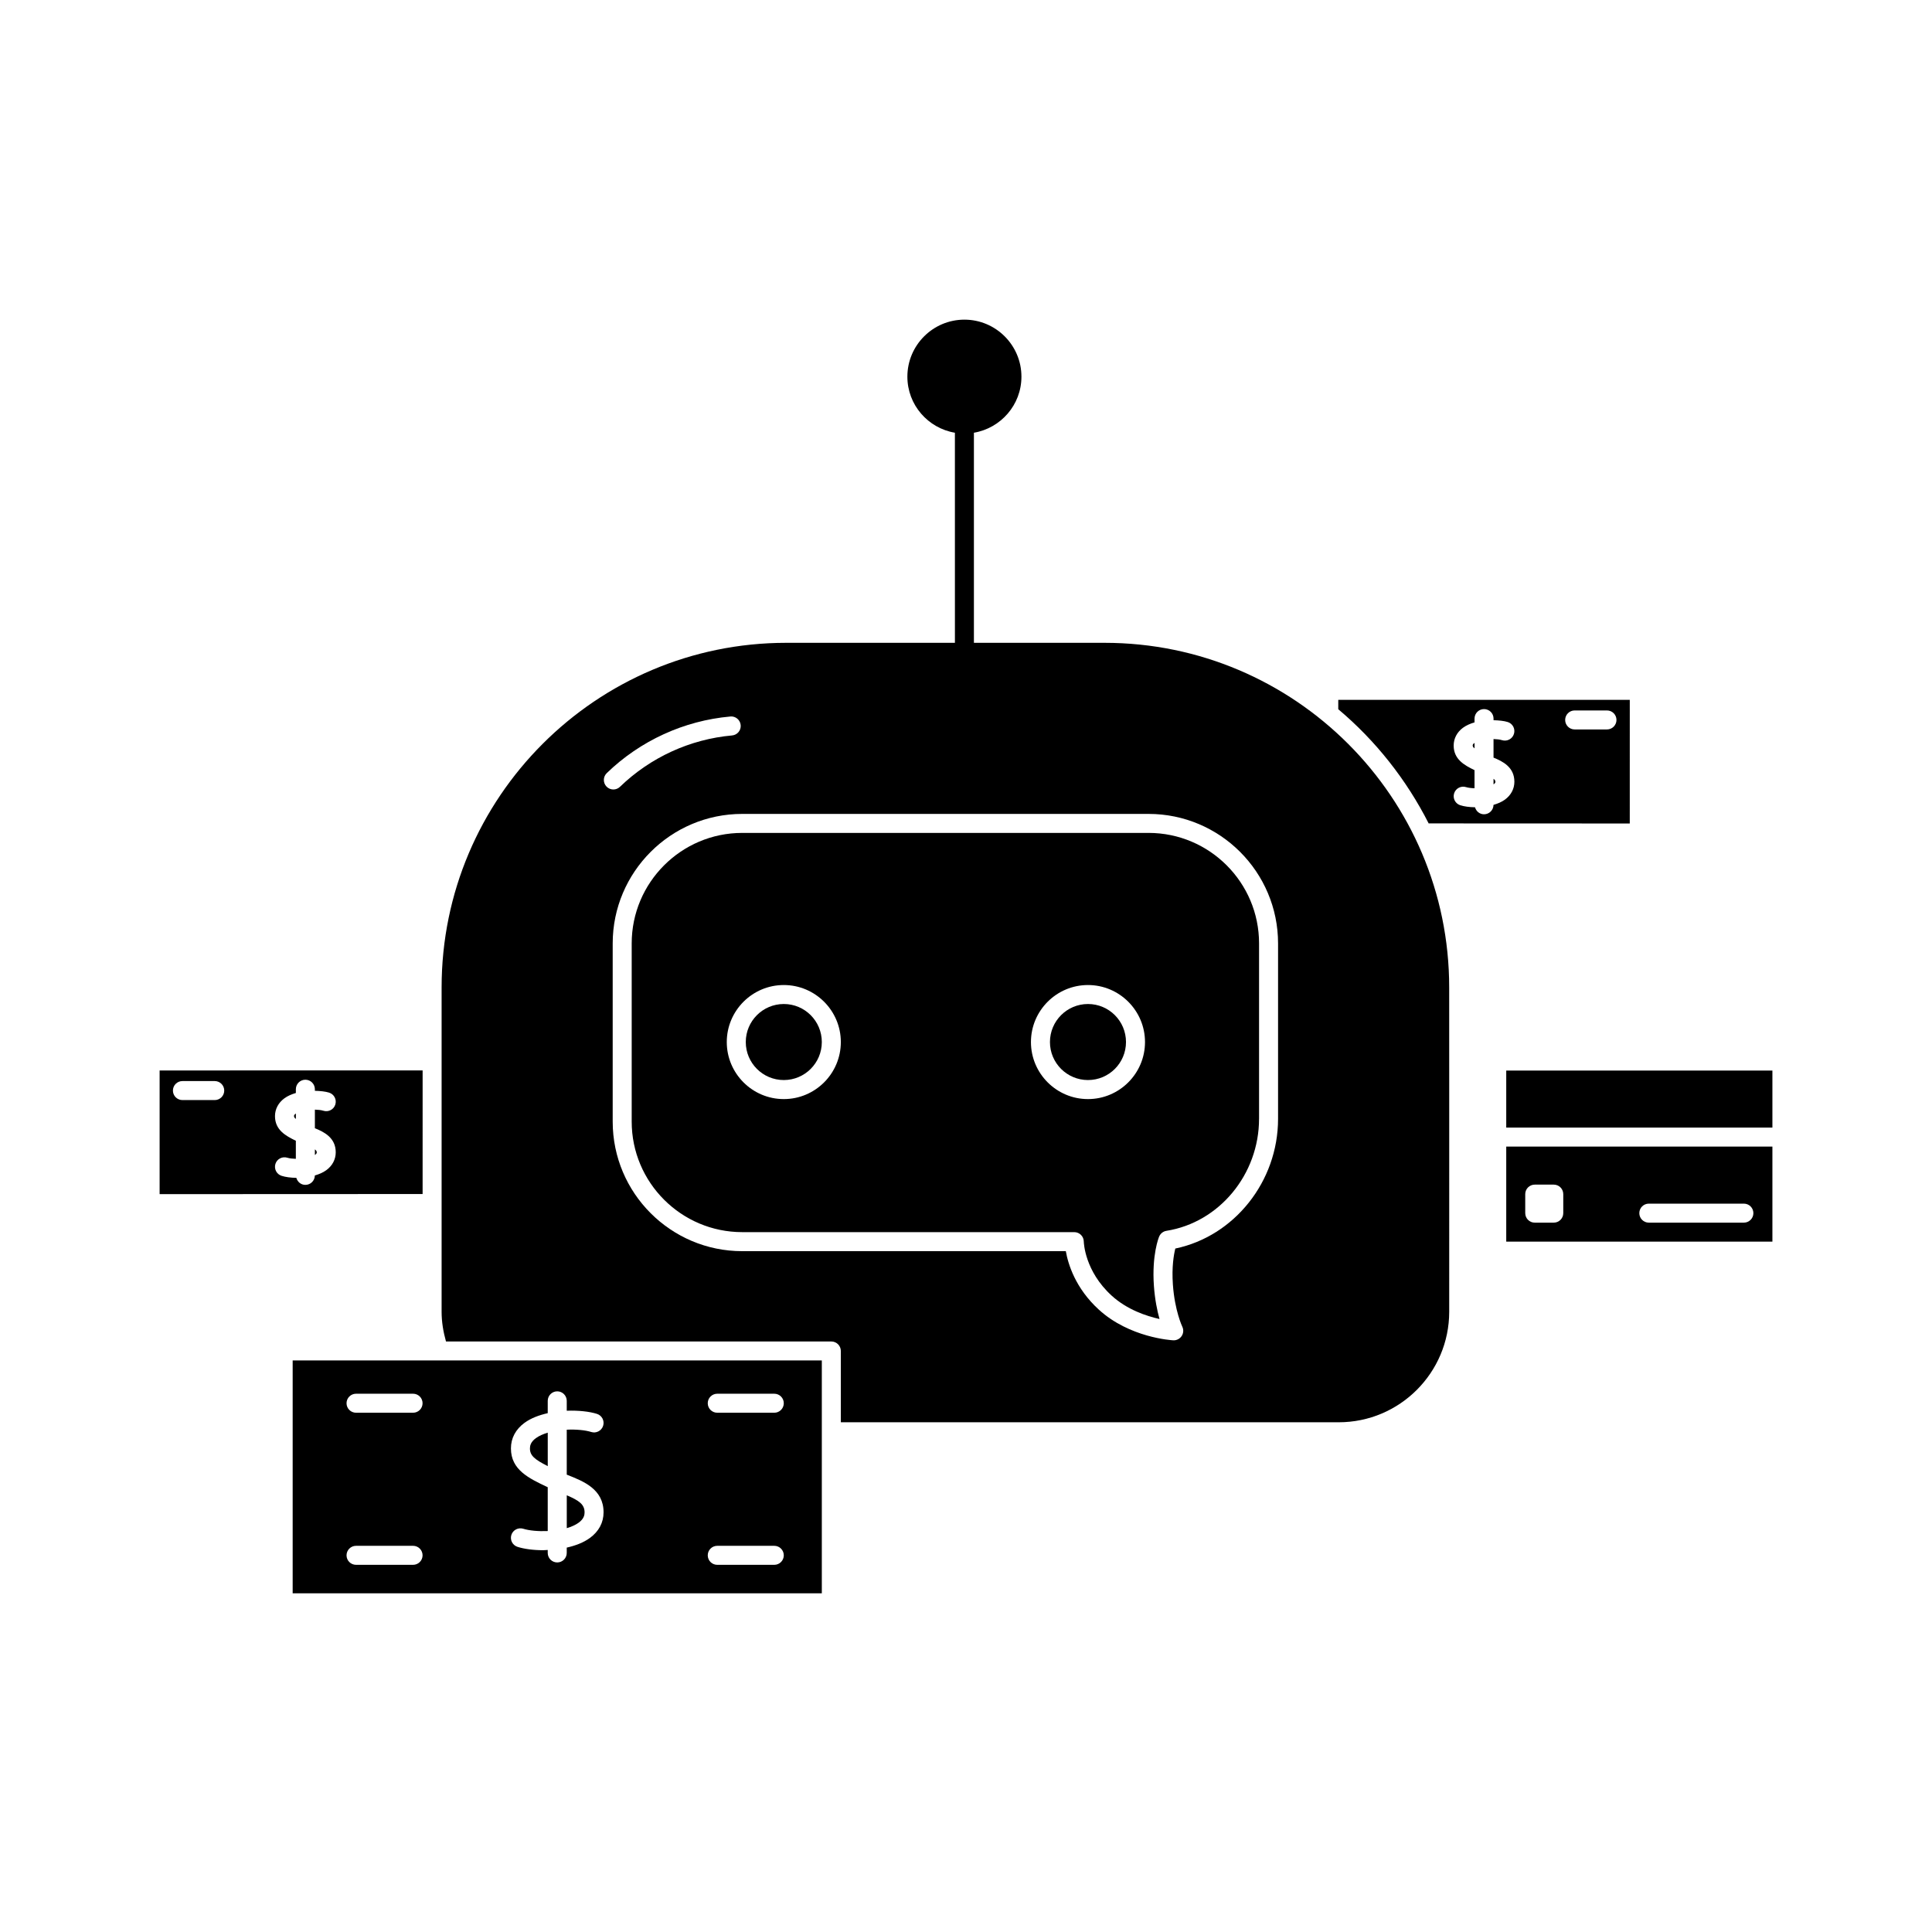 <?xml version="1.0" encoding="UTF-8"?>
<!-- Uploaded to: SVG Repo, www.svgrepo.com, Generator: SVG Repo Mixer Tools -->
<svg fill="#000000" width="800px" height="800px" version="1.1" viewBox="144 144 512 512" xmlns="http://www.w3.org/2000/svg">
 <g>
  <path d="m442.4 420.15c0 5.562-4.508 10.074-10.074 10.074s-10.078-4.512-10.078-10.074c0-5.566 4.512-10.078 10.078-10.078s10.074 4.512 10.074 10.078"/>
  <path d="m361.79 420.15c0 5.562-4.508 10.074-10.074 10.074s-10.078-4.512-10.078-10.074c0-5.566 4.512-10.078 10.078-10.078s10.074 4.512 10.074 10.078"/>
  <path d="m528.05 405.67c0-50.352-40.965-91.316-91.316-91.316h-34.637v-55.676c7.133-1.211 12.594-7.387 12.594-14.855 0-8.332-6.781-15.113-15.113-15.113s-15.113 6.781-15.113 15.113c0 7.473 5.461 13.652 12.594 14.855l0.004 55.676h-44.715c-50.352 0-91.316 40.965-91.316 91.316v85.965c0 2.68 0.441 5.305 1.16 7.871h102.12c1.391 0 2.519 1.129 2.519 2.519v18.891h131.94c16.152 0 29.285-13.133 29.285-29.285l0.004-61.402h-0.004zm-223.26-56.781c8.867-8.594 20.504-13.922 32.77-15.008 1.375-0.137 2.609 0.902 2.731 2.289 0.125 1.387-0.902 2.609-2.289 2.731-11.117 0.988-21.664 5.82-29.703 13.609-0.488 0.473-1.117 0.711-1.754 0.711-0.656 0-1.316-0.258-1.809-0.766-0.969-1.008-0.941-2.598 0.055-3.566zm177.91 91.617c0 16.617-11.598 31.105-27.23 34.371-0.406 1.637-0.973 4.891-0.641 9.566 0.492 6.926 2.469 11.094 2.488 11.133 0.387 0.801 0.328 1.754-0.168 2.492-0.473 0.707-1.254 1.129-2.098 1.129-0.039 0-0.086 0-0.133-0.004-0.473-0.023-11.594-0.695-19.723-8.133-6.195-5.656-8.137-12.051-8.742-15.492l-85.758 0.004c-18.93 0-34.324-15.395-34.324-34.324v-47.23c0-18.93 15.395-34.324 34.324-34.324h107.69c18.922 0 34.32 15.395 34.316 34.324z"/>
  <path d="m448.38 364.73h-107.69c-16.148 0-29.285 13.141-29.285 29.285v47.23c0 16.148 13.141 29.285 29.285 29.285h88.004c1.379 0 2.5 1.109 2.519 2.488 0.012 0.367 0.273 7.84 7.375 14.328 4.074 3.723 9.227 5.438 12.695 6.207-0.609-2.176-1.223-5.133-1.484-8.742-0.594-8.281 1.305-12.922 1.391-13.113 0.344-0.805 1.066-1.379 1.93-1.516 13.992-2.211 24.539-14.969 24.539-29.68h0.004v-46.492c0.004-16.141-13.137-29.281-29.285-29.281zm-96.664 70.539c-8.332 0-15.113-6.781-15.113-15.113 0-8.332 6.781-15.113 15.113-15.113s15.113 6.781 15.113 15.113c0 8.332-6.781 15.113-15.113 15.113zm80.609 0c-8.332 0-15.113-6.781-15.113-15.113 0-8.332 6.781-15.113 15.113-15.113s15.113 6.781 15.113 15.113c0 8.332-6.781 15.113-15.113 15.113z"/>
  <path d="m289.16 532.54v-8.867c-1.203 0.359-2.301 0.832-3.16 1.461-1.395 1.02-1.559 2.039-1.559 2.719 0.004 1.836 1.137 2.879 4.719 4.688z"/>
  <path d="m298.92 544.79c0-2.106-1.477-3.144-4.719-4.523v8.707c1.211-0.359 2.309-0.832 3.168-1.461 1.391-1.023 1.551-2.043 1.551-2.723z"/>
  <path d="m221.56 566.25h140.23v-61.715h-140.23zm112.52-52.898h15.113c1.391 0 2.519 1.129 2.519 2.519s-1.129 2.519-2.519 2.519h-15.113c-1.391 0-2.519-1.129-2.519-2.519s1.129-2.519 2.519-2.519zm0 40.305h15.113c1.391 0 2.519 1.129 2.519 2.519 0 1.391-1.129 2.519-2.519 2.519h-15.113c-1.391 0-2.519-1.129-2.519-2.519 0-1.391 1.129-2.519 2.519-2.519zm-51.066-32.598c1.691-1.238 3.856-2.039 6.141-2.555v-3.266c0-1.391 1.129-2.519 2.519-2.519 1.391 0 2.519 1.129 2.519 2.519v2.621c3.082-0.117 6.012 0.203 7.996 0.832 1.328 0.418 2.066 1.828 1.648 3.16-0.418 1.324-1.84 2.066-3.16 1.641-1.562-0.492-3.981-0.727-6.484-0.609v11.91c0.066 0.023 0.133 0.055 0.195 0.082 4.262 1.684 9.562 3.777 9.562 9.906 0 2.707-1.246 5.055-3.606 6.785-1.699 1.238-3.859 2.055-6.152 2.57v1.41c0 1.391-1.129 2.519-2.519 2.519-1.391 0-2.519-1.129-2.519-2.519v-0.789c-0.398 0.016-0.805 0.066-1.199 0.066-2.637 0-5.062-0.336-6.793-0.883-1.328-0.414-2.066-1.828-1.648-3.16 0.418-1.324 1.84-2.051 3.16-1.641 1.562 0.488 3.977 0.715 6.481 0.605v-11.613c-0.02-0.012-0.039-0.016-0.059-0.023-4.984-2.359-9.691-4.59-9.691-10.258-0.004-2.711 1.246-5.059 3.609-6.793zm-44.66-7.707h15.113c1.391 0 2.519 1.129 2.519 2.519s-1.129 2.519-2.519 2.519h-15.113c-1.391 0-2.519-1.129-2.519-2.519 0.004-1.391 1.133-2.519 2.519-2.519zm0 40.305h15.113c1.391 0 2.519 1.129 2.519 2.519 0 1.391-1.129 2.519-2.519 2.519h-15.113c-1.391 0-2.519-1.129-2.519-2.519 0.004-1.391 1.133-2.519 2.519-2.519z"/>
  <path d="m534.77 340.89c-0.016 0.012-0.039 0.016-0.055 0.023-0.434 0.316-0.434 0.523-0.434 0.664 0 0.242 0.133 0.465 0.488 0.746z"/>
  <path d="m540.29 351.17c0-0.293-0.145-0.523-0.488-0.785v1.473c0.016-0.012 0.039-0.016 0.055-0.023 0.434-0.32 0.434-0.527 0.434-0.664z"/>
  <path d="m522.62 362.23c0.031-0.004 0.059-0.02 0.09-0.02l53.195 0.023 0.004-32.773h-77.254v2.488c9.898 8.332 18.055 18.637 23.965 30.281zm38.684-29.957h8.559c1.391 0 2.519 1.129 2.519 2.519s-1.129 2.519-2.519 2.519h-8.559c-1.395 0-2.519-1.129-2.519-2.519s1.129-2.519 2.519-2.519zm-29.578 4.574c0.871-0.637 1.926-1.082 3.039-1.41v-1.004c0-1.391 1.129-2.519 2.519-2.519 1.391 0 2.519 1.129 2.519 2.519v0.43c1.43 0.035 2.781 0.172 3.762 0.48 1.324 0.418 2.062 1.828 1.641 3.16-0.418 1.328-1.828 2.062-3.16 1.648-0.605-0.191-1.406-0.273-2.246-0.297v4.922c2.402 0.973 5.527 2.504 5.527 6.394 0 1.867-0.887 3.547-2.492 4.727-0.867 0.637-1.926 1.074-3.039 1.402-0.016 1.379-1.129 2.492-2.516 2.492-1.152 0-2.086-0.789-2.383-1.855-1.496-0.023-2.887-0.215-3.898-0.535-1.324-0.418-2.062-1.828-1.641-3.16 0.418-1.328 1.84-2.066 3.16-1.648 0.605 0.191 1.406 0.273 2.246 0.297v-4.797c-2.699-1.301-5.527-2.875-5.527-6.519 0-1.871 0.887-3.547 2.488-4.727z"/>
  <path d="m227.45 450.07c0.016-0.012 0.039-0.016 0.055-0.023 0.434-0.324 0.434-0.527 0.434-0.66 0-0.293-0.141-0.527-0.488-0.785z"/>
  <path d="m221.92 439.79c0 0.242 0.133 0.469 0.488 0.746v-1.438c-0.016 0.012-0.039 0.016-0.055 0.023-0.434 0.324-0.434 0.531-0.434 0.668z"/>
  <path d="m256 430.23v-2.551l-69.699 0.004v32.777l69.695-0.031zm-55.094 5.301h-8.559c-1.391 0-2.519-1.129-2.519-2.519 0-1.391 1.129-2.519 2.519-2.519h8.559c1.391 0 2.519 1.129 2.519 2.519 0 1.391-1.129 2.519-2.519 2.519zm29.574 18.574c-0.871 0.641-1.93 1.078-3.043 1.406-0.016 1.379-1.129 2.492-2.516 2.492-1.16 0-2.09-0.797-2.387-1.859-1.496-0.023-2.883-0.211-3.898-0.535-1.328-0.418-2.066-1.828-1.648-3.16 0.418-1.324 1.828-2.055 3.16-1.641 0.605 0.191 1.406 0.266 2.254 0.293v-4.793c-2.707-1.301-5.527-2.875-5.527-6.519 0-1.867 0.887-3.547 2.492-4.727 0.871-0.637 1.918-1.082 3.039-1.41v-0.996c0-1.391 1.129-2.519 2.519-2.519s2.519 1.129 2.519 2.519v0.418c1.438 0.035 2.785 0.172 3.769 0.484 1.328 0.418 2.066 1.828 1.648 3.16-0.418 1.324-1.824 2.062-3.16 1.641-0.605-0.191-1.406-0.266-2.254-0.293v4.922c2.398 0.973 5.527 2.5 5.527 6.387-0.004 1.879-0.891 3.559-2.496 4.731z"/>
  <path d="m543.17 427.71h70.535v15.113h-70.535z"/>
  <path d="m543.17 473.05h70.535v-25.191h-70.535zm37.785-10.074h25.191c1.391 0 2.519 1.129 2.519 2.519s-1.129 2.519-2.519 2.519h-25.191c-1.391 0-2.519-1.129-2.519-2.519 0-1.395 1.129-2.519 2.519-2.519zm-32.75-2.519c0-1.391 1.129-2.519 2.519-2.519h5.039c1.391 0 2.519 1.129 2.519 2.519v5.039c0 1.391-1.129 2.519-2.519 2.519h-5.039c-1.391 0-2.519-1.129-2.519-2.519z"/>
 </g>
</svg>